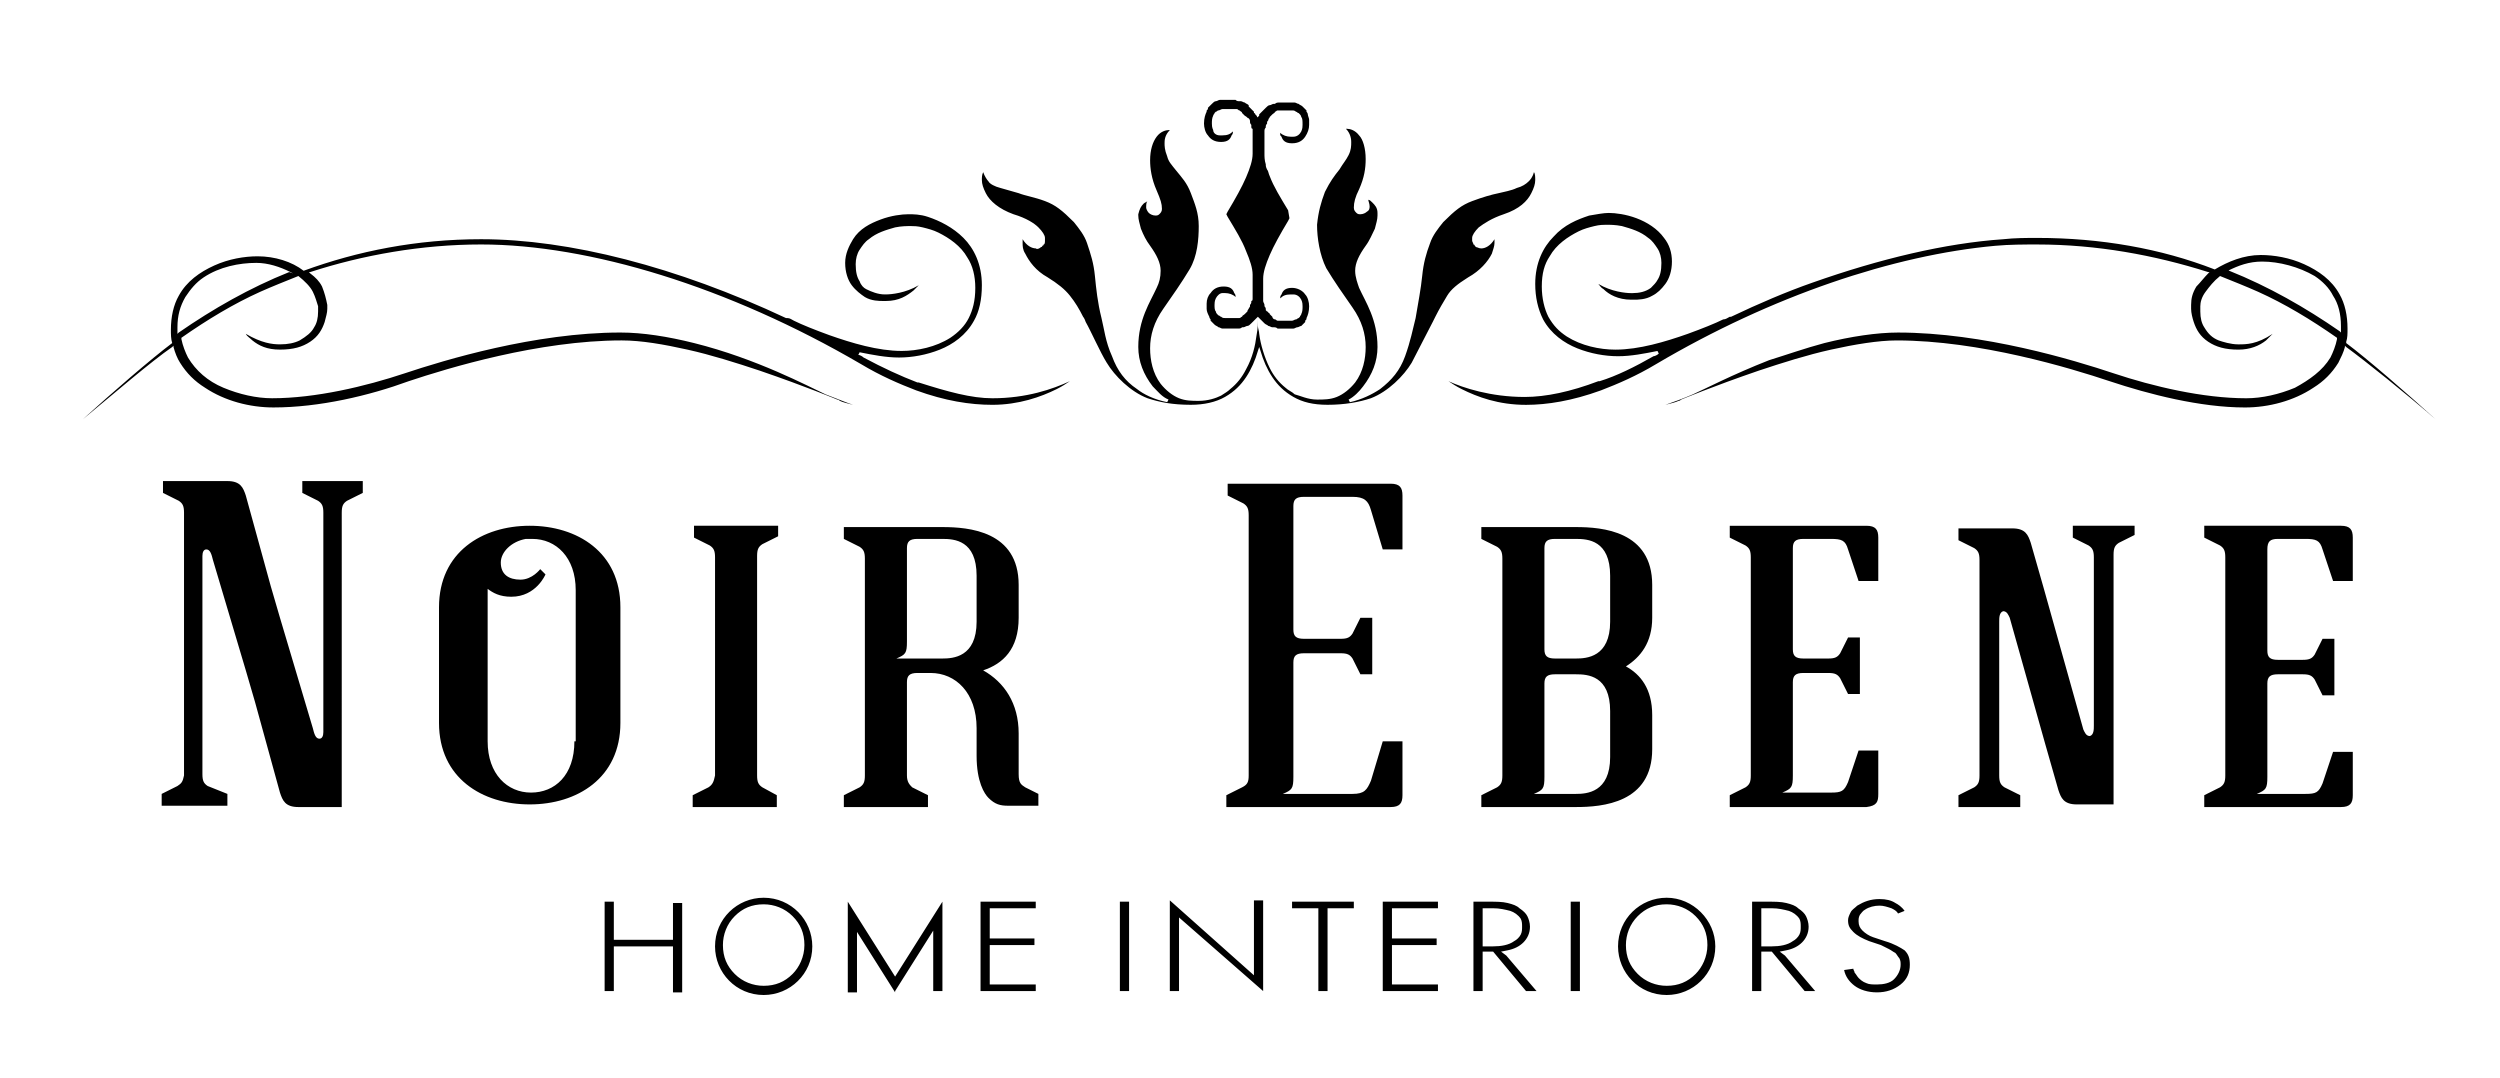 <?xml version="1.0" encoding="utf-8"?>
<!-- Generator: Adobe Illustrator 20.0.0, SVG Export Plug-In . SVG Version: 6.00 Build 0)  -->
<svg version="1.1" id="Layer_1" xmlns="http://www.w3.org/2000/svg" xmlns:xlink="http://www.w3.org/1999/xlink" x="0px" y="0px"
	 viewBox="0 0 190.2 82" style="enable-background:new 0 0 190.2 82;" xml:space="preserve">
<g>
	<g>
		<path d="M75.5,30.3c-1.6,0-3.4-0.5-5.6-1.2l-0.1,0v0c-1.3-0.5-2.6-1.1-4.1-1.9c-0.1-0.1-0.3-0.2-0.4-0.2l0.1-0.2
			c1,0.2,2,0.4,3,0.4c1,0,2.1-0.2,3.1-0.6c1-0.4,2-1.1,2.6-2.2c0.4-0.7,0.6-1.6,0.6-2.7v0c0-1.6-0.6-2.8-1.4-3.6
			c-0.8-0.8-1.8-1.3-2.7-1.6c-0.6-0.2-1.1-0.2-1.5-0.2c-0.5,0-1.3,0.1-2.1,0.4c-0.8,0.3-1.6,0.7-2.1,1.5c-0.3,0.5-0.6,1.1-0.6,1.8v0
			c0,0.7,0.2,1.3,0.5,1.7c0.3,0.4,0.7,0.7,1,0.9c0.5,0.3,1.1,0.3,1.4,0.3c0.1,0,0.2,0,0.2,0h0c1,0,1.6-0.4,2.1-0.8
			c0.2-0.2,0.3-0.3,0.4-0.4l0,0c0,0,0,0,0,0c-1,0.6-2.1,0.7-2.5,0.7l-0.1,0c-0.5,0-1-0.2-1.4-0.4c-0.2-0.1-0.4-0.3-0.5-0.6
			c-0.2-0.3-0.3-0.7-0.3-1.3c0-0.4,0.1-0.8,0.3-1.1c0.2-0.3,0.4-0.6,0.7-0.8c0.6-0.5,1.3-0.7,2-0.9c0.5-0.1,0.9-0.1,1.2-0.1h0
			c0.2,0,0.5,0,0.9,0.1c0.4,0.1,0.8,0.2,1.2,0.4c0.8,0.4,1.7,1,2.2,1.9c0.4,0.6,0.6,1.4,0.6,2.3c0,1-0.2,1.7-0.5,2.3
			c-0.3,0.6-0.8,1.1-1.4,1.5c-1.1,0.7-2.5,1-3.7,1h0h0h0h0c-1.8,0-3.8-0.6-5.5-1.2c-1.1-0.4-2.1-0.8-2.7-1.1h0
			c-0.2-0.1-0.3-0.2-0.5-0.2l-0.1,0c-8.3-3.9-16.5-6-23.2-6h0c-4.9,0-9.4,0.9-13.5,2.4l0,0l0,0c-0.9-0.7-2.2-1.1-3.5-1.1
			c-1,0-2.2,0.2-3.3,0.7c-1.1,0.5-2.1,1.2-2.7,2.3c-0.4,0.7-0.6,1.6-0.6,2.6v0c0,0.3,0,0.7,0.1,1l0,0l0,0c-1.6,1.2-4.6,3.8-6.8,5.8
			c0,0,0,0,0,0l0,0c2.3-1.9,5.2-4.4,6.8-5.5l0.1-0.1l0,0.1c0.1,0.4,0.3,0.9,0.5,1.2c0.5,0.8,1.1,1.4,1.9,1.9c1.5,1,3.4,1.5,5.2,1.5
			c3.5,0,7.3-0.9,10.3-2c3-1,9.9-3.1,16.2-3.1h0h0c1.5,0,3.2,0.3,5,0.7c1.8,0.4,3.7,1,5.5,1.6c3.5,1.2,5.9,2.2,5.9,2.2
			c0,0,0.1,0,0.2,0.1c0.2,0.1,0.6,0.2,1,0.3c0,0,0,0,0,0c0,0,0,0,0,0c-0.6-0.2-1.3-0.5-2.1-0.8c-1.3-0.6-5.2-2.7-10-3.9
			c-2-0.5-3.9-0.8-5.6-0.8c-6.5,0-13.4,2.1-16.4,3.1c-3,1-6.8,1.9-10.1,1.9h0h0h0c-1.2,0-2.5-0.3-3.7-0.8c-1.2-0.5-2.1-1.3-2.7-2.3
			c-0.2-0.4-0.4-0.9-0.5-1.4l0-0.1l0,0c2-1.4,4-2.6,6-3.5c0.9-0.4,1.9-0.8,2.9-1.2l0,0l0,0c0.5,0.4,0.9,0.8,1.1,1.2
			c0.2,0.4,0.3,0.8,0.4,1.1c0,0.2,0,0.3,0,0.4c0,0.5-0.1,0.9-0.3,1.2c-0.2,0.4-0.6,0.7-1.1,1c-0.4,0.2-0.9,0.3-1.5,0.3
			c-0.6,0-1.4-0.1-2.6-0.8h0h0c0.1,0.2,0.3,0.3,0.5,0.5c0.5,0.4,1.1,0.7,2.1,0.7c1,0,1.7-0.2,2.3-0.6c0.6-0.4,0.9-0.9,1.1-1.5
			c0.1-0.4,0.2-0.7,0.2-1c0-0.1,0-0.2,0-0.3c-0.1-0.5-0.2-0.9-0.4-1.4c-0.2-0.4-0.5-0.7-0.9-1l-0.1-0.1l0.1,0c4-1.3,8.5-2.1,13-2.1
			h0c8.2,0,18.8,3.2,28.9,9.1c1.5,0.9,2.9,1.5,4.2,2l0,0c2.2,0.8,4.1,1.1,5.8,1.1c2,0,3.7-0.6,4.9-1.2c0.4-0.2,0.7-0.4,1-0.6
			c0,0,0,0,0,0c0,0,0,0,0,0C80.1,29.6,78.1,30.3,75.5,30.3 M22,20.7c-3,1.2-5.8,2.8-8.4,4.6l-0.1,0.1l0-0.1c0-0.1,0-0.3,0-0.4
			c0-0.9,0.2-1.6,0.6-2.3c0.4-0.6,0.8-1.1,1.4-1.5c1.2-0.8,2.7-1.1,4-1.1h0h0h0c0.9,0,1.8,0.3,2.6,0.7l0.2,0.1L22,20.7z M121.8,29.7
			L121.8,29.7c1.3-0.5,2.7-1.1,4.2-2c8.8-5.2,18.1-8.3,25.8-9c1.1-0.1,2.2-0.1,3.2-0.1h0c4.5,0,8.9,0.8,13,2.1l0.1,0l-0.1,0.1
			c-0.3,0.3-0.6,0.7-0.9,1c-0.3,0.5-0.4,0.9-0.4,1.4c0,0.1,0,0.2,0,0.3c0,0.3,0.1,0.7,0.2,1c0.2,0.6,0.5,1.1,1.1,1.5
			c0.6,0.4,1.3,0.6,2.3,0.6c0.9,0,1.6-0.3,2.1-0.7c0.2-0.2,0.4-0.4,0.5-0.5c-1.2,0.8-2,0.8-2.6,0.8c-0.6,0-1.2-0.2-1.5-0.3
			c-0.5-0.2-0.8-0.5-1.1-1c-0.2-0.3-0.3-0.7-0.3-1.2c0-0.1,0-0.3,0-0.4c0-0.3,0.1-0.7,0.4-1.1c0.3-0.4,0.6-0.8,1.1-1.2l0,0l0,0
			c1,0.4,2,0.8,2.9,1.2c2,0.9,4,2.1,6,3.5l0,0l0,0.1c-0.1,0.5-0.3,1-0.5,1.4c-0.6,1-1.6,1.7-2.7,2.3c-1.2,0.5-2.5,0.8-3.7,0.8l0,0h0
			l0,0c-3.3,0-7.1-0.9-10.1-1.9c-3-1-9.9-3.1-16.4-3.1c-1.6,0-3.6,0.3-5.6,0.8c-1.5,0.4-2.9,0.9-4.2,1.3c-2.8,1.1-4.9,2.2-5.8,2.6
			c-0.7,0.3-1.5,0.6-2.1,0.8c0.4-0.1,0.8-0.2,1-0.3c0.1,0,0.2-0.1,0.2-0.1c0,0,2.4-1,5.9-2.2c1.8-0.6,3.7-1.2,5.5-1.6
			c1.8-0.4,3.6-0.7,5-0.7h0l0,0c6.3,0,13.2,2.1,16.2,3.1c3,1,6.9,2,10.3,2c1.8,0,3.7-0.5,5.2-1.5c0.8-0.5,1.4-1.1,1.9-1.9
			c0.2-0.4,0.4-0.8,0.5-1.2l0-0.1l0.1,0.1c1.5,1.1,4.5,3.5,6.8,5.5c-2.2-2-5.2-4.6-6.8-5.8l0,0l0-0.1c0.1-0.3,0.1-0.6,0.1-1v0
			c0-1-0.2-1.9-0.6-2.6c-0.6-1.1-1.6-1.8-2.7-2.3c-1.1-0.5-2.3-0.7-3.3-0.7c-1.3,0-2.5,0.5-3.5,1.1l0,0l0,0
			c-4.1-1.6-8.7-2.4-13.5-2.4h0c-0.8,0-1.7,0-2.6,0.1c-4.4,0.3-9.4,1.5-14.5,3.3c-2,0.7-4.1,1.6-6.2,2.6l-0.1,0h0
			c-0.2,0.1-0.3,0.2-0.5,0.2l0,0c-0.6,0.3-1.6,0.7-2.7,1.1c-1.7,0.6-3.7,1.2-5.5,1.2h0h0h0c-1.2,0-2.6-0.3-3.7-1
			c-0.6-0.4-1-0.8-1.4-1.5c-0.3-0.6-0.5-1.4-0.5-2.3c0-1,0.2-1.7,0.6-2.3c0.5-0.9,1.4-1.5,2.2-1.9c0.4-0.2,0.8-0.3,1.2-0.4
			c0.4-0.1,0.7-0.1,0.9-0.1h0c0.3,0,0.7,0,1.2,0.1c0.7,0.2,1.4,0.4,2,0.9c0.3,0.2,0.5,0.5,0.7,0.8c0.2,0.3,0.3,0.7,0.3,1.1
			c0,0.6-0.1,1-0.3,1.3c-0.1,0.2-0.3,0.4-0.5,0.6c-0.4,0.3-0.9,0.4-1.4,0.4l-0.1,0c-0.4,0-1.5-0.1-2.5-0.7c0.1,0.1,0.2,0.3,0.4,0.4
			c0.4,0.4,1.1,0.8,2.1,0.8l0,0c0,0,0.1,0,0.2,0c0.3,0,0.9,0,1.4-0.3c0.4-0.2,0.7-0.5,1-0.9c0.3-0.4,0.5-1,0.5-1.7v0
			c0-0.7-0.2-1.3-0.6-1.8c-0.5-0.7-1.3-1.2-2.1-1.5c-0.8-0.3-1.6-0.4-2.1-0.4c-0.4,0-0.9,0.1-1.5,0.2c-0.9,0.3-1.9,0.7-2.7,1.6
			c-0.8,0.8-1.4,2-1.4,3.6v0c0,1,0.2,1.9,0.6,2.7c0.6,1.1,1.6,1.8,2.6,2.2c1,0.4,2.1,0.6,3.1,0.6c1,0,2-0.2,3-0.4l0.1,0.2
			c-0.1,0.1-0.3,0.2-0.4,0.2c-1.4,0.8-2.8,1.5-4.1,1.9v0l-0.1,0c-2.1,0.8-4,1.2-5.6,1.2c-2.6,0-4.7-0.7-5.8-1.2
			c0.3,0.2,0.6,0.4,1,0.6c1.2,0.6,2.8,1.2,4.9,1.2C117.7,30.8,119.6,30.5,121.8,29.7 M169.5,20.6c0.8-0.4,1.6-0.7,2.6-0.7h0h0h0
			c1.3,0,2.8,0.4,4,1.1c0.6,0.4,1.1,0.9,1.4,1.5c0.4,0.6,0.6,1.4,0.6,2.3c0,0.1,0,0.3,0,0.4l0,0.1l-0.1-0.1
			c-2.6-1.8-5.4-3.4-8.4-4.6l-0.2-0.1L169.5,20.6z"/>
		<path d="M111.7,21.1c0.9-0.5,1.5-1.2,1.8-1.8c0.1-0.3,0.2-0.6,0.2-0.8c0-0.1,0-0.2,0-0.3c-0.3,0.5-0.7,0.7-1,0.7
			c-0.2,0-0.3-0.1-0.4-0.1c0,0,0,0-0.1-0.1c0,0,0-0.1-0.1-0.1c0-0.1-0.1-0.2-0.1-0.3c0-0.1,0-0.1,0-0.2c0-0.2,0.2-0.5,0.5-0.8
			c0.4-0.3,1-0.7,1.9-1c1.2-0.4,1.8-1,2.1-1.6c0.2-0.4,0.3-0.7,0.3-1c0-0.2,0-0.5-0.1-0.6c-0.1,0.4-0.3,0.6-0.4,0.7
			c-0.2,0.2-0.5,0.4-0.9,0.5c-0.4,0.2-1,0.3-1.4,0.4c-0.5,0.1-1.2,0.3-2,0.6c-0.8,0.3-1.3,0.7-2.2,1.6c-0.4,0.5-0.8,1-1,1.6
			c-0.3,0.8-0.5,1.5-0.6,2.5c-0.1,1-0.3,2-0.5,3.2c-0.2,0.8-0.4,1.8-0.8,2.9c-0.4,1.1-1,1.8-1.9,2.5c-0.6,0.4-1.4,0.8-2.3,1
			l-0.1-0.2c0.4-0.2,0.8-0.6,1.1-1c0.7-0.9,1.1-1.9,1.1-3c0-2.1-0.9-3.4-1.4-4.5l0,0v0c-0.1-0.3-0.3-0.8-0.3-1.3v0
			c0-0.6,0.3-1.2,0.8-1.9c0.3-0.4,0.5-0.9,0.7-1.3c0.1-0.4,0.2-0.7,0.2-1c0,0,0-0.1,0-0.2c0-0.4-0.2-0.6-0.4-0.8
			c-0.1-0.1-0.2-0.2-0.3-0.2c0,0,0,0,0,0c0,0.1,0.1,0.3,0.1,0.5l0,0c0,0.1,0,0.3-0.2,0.4c-0.1,0.1-0.3,0.2-0.5,0.2
			c-0.1,0-0.2,0-0.3-0.1c-0.1-0.1-0.2-0.2-0.2-0.4c0-0.4,0.1-0.8,0.4-1.4c0.4-0.9,0.5-1.6,0.5-2.3v0c0-0.8-0.2-1.5-0.5-1.8
			c-0.3-0.4-0.7-0.5-0.9-0.5c0,0-0.1,0-0.1,0c0.4,0.4,0.4,0.9,0.4,1v0c0,0.3,0,0.6-0.2,1c-0.2,0.4-0.4,0.6-0.7,1.1
			c-0.4,0.5-0.7,0.9-1.1,1.7c-0.3,0.8-0.5,1.5-0.6,2.5c0,1,0.2,2.3,0.7,3.3c0.6,1,1.3,2,2,3c0.7,1,1,2,1,3c0,0.9-0.2,1.9-0.8,2.7
			c-0.4,0.5-0.9,0.9-1.4,1.1c-0.5,0.2-1,0.2-1.5,0.2h0c-0.7,0-1.3-0.3-1.7-0.4l0,0l0,0c-0.2-0.2-0.5-0.3-0.7-0.5
			c-0.5-0.4-0.9-0.9-1.2-1.5c-0.4-0.8-0.7-1.8-0.8-2.6c0-0.2-0.1-0.4-0.1-0.6c0-0.2,0-0.4,0-0.5l0-0.2v0l0.2,0.2
			c0,0,0.1,0.1,0.1,0.1c0,0,0.1,0.1,0.1,0.1l0,0l0.1,0.1l0,0l0,0l0,0c0.1,0.1,0.2,0.1,0.3,0.2l0,0l0,0c0.1,0,0.2,0.1,0.3,0.1
			c0,0,0.1,0,0.1,0c0.1,0,0.2,0,0.3,0.1c0,0,0.1,0,0.1,0c0.1,0,0.3,0,0.4,0c0.1,0,0.2,0,0.3,0l0.1,0c0.1,0,0.1,0,0.2,0
			c0,0,0.1,0,0.1,0c0.1,0,0.2-0.1,0.3-0.1c0,0,0,0,0,0c0.1,0,0.2-0.1,0.3-0.1c0,0,0,0,0,0l0,0l0,0c0.1-0.1,0.2-0.2,0.3-0.3l0-0.1
			c0.1-0.1,0.1-0.1,0.1-0.2c0.1-0.2,0.2-0.5,0.2-0.9v0c0-0.3-0.1-0.7-0.3-0.9c-0.2-0.3-0.6-0.5-1-0.5c-0.5,0-0.7,0.2-0.8,0.5
			c-0.1,0.1-0.1,0.2-0.1,0.3c0.2-0.2,0.4-0.3,0.8-0.3c0.1,0,0.1,0,0.2,0c0.3,0,0.5,0.2,0.6,0.4c0.1,0.2,0.1,0.4,0.1,0.5
			c0,0.2,0,0.4-0.1,0.6c0,0.1-0.1,0.1-0.1,0.2l0,0v0l0,0c0,0-0.1,0.1-0.1,0.1l0,0l0,0c-0.1,0-0.1,0.1-0.2,0.1l0,0h0l0,0l0,0
			c-0.1,0-0.2,0.1-0.3,0.1l0,0c0,0,0,0,0,0l0,0l-0.1,0l0,0c-0.1,0-0.2,0-0.3,0h0h0c-0.1,0-0.2,0-0.3,0l0,0l-0.1,0
			c-0.1,0-0.1,0-0.2,0l-0.1,0h0c-0.1,0-0.1-0.1-0.2-0.1c-0.1,0-0.2-0.1-0.2-0.2c0,0-0.1-0.1-0.1-0.1c0,0-0.1-0.1-0.1-0.1
			c0,0,0-0.1-0.1-0.1c0,0,0-0.1-0.1-0.1c0,0,0,0,0,0c0,0-0.1-0.1-0.1-0.1c0,0,0-0.1,0-0.1c0-0.1-0.1-0.2-0.1-0.2l0-0.1v0
			c0-0.1-0.1-0.2-0.1-0.3v0l0-0.1c0-0.1,0-0.2,0-0.2c0,0,0-0.1,0-0.1l0-0.1c0,0,0-0.1,0-0.1c0,0,0,0,0-0.1l0-0.1c0,0,0-0.1,0-0.1v0
			v0v0c0-0.1,0-0.1,0-0.1v-0.7c0-0.5,0.2-1.1,0.5-1.8c0.3-0.7,0.8-1.6,1.4-2.6l0.1-0.2L98,16c-0.6-1-1.1-1.8-1.4-2.6
			c-0.1-0.2-0.1-0.4-0.2-0.5c0,0,0,0,0,0c-0.1-0.2-0.1-0.3-0.1-0.4c0,0,0,0,0,0c-0.1-0.3-0.1-0.6-0.1-0.8v-0.7c0,0,0-0.1,0-0.1v0
			c0,0,0-0.1,0-0.1l0-0.1c0,0,0,0,0-0.1c0,0,0-0.1,0-0.1l0-0.1c0,0,0-0.1,0-0.1c0-0.1,0-0.2,0-0.2l0-0.1v0c0-0.1,0-0.2,0.1-0.3v0
			l0-0.1c0-0.1,0.1-0.2,0.1-0.2c0,0,0-0.1,0-0.1c0-0.1,0.1-0.1,0.1-0.2c0-0.1,0.1-0.1,0.1-0.2c0,0,0.1-0.1,0.1-0.1
			c0,0,0.1-0.1,0.1-0.1c0.1-0.1,0.2-0.1,0.2-0.2c0.1,0,0.1-0.1,0.2-0.1l0.1,0c0.1,0,0.1,0,0.2,0l0.1,0l0,0c0.1,0,0.2,0,0.3,0h0h0
			c0.1,0,0.2,0,0.3,0l0.1,0c0.1,0,0.2,0,0.3,0.1l0,0l0,0v0c0.1,0,0.1,0.1,0.2,0.1l0,0l0,0c0,0,0.1,0.1,0.1,0.1l0,0l0,0v0l0,0
			c0,0,0.1,0.1,0.1,0.2c0.1,0.1,0.1,0.3,0.1,0.6c0,0.1,0,0.3-0.1,0.5c-0.1,0.2-0.3,0.4-0.6,0.4c-0.1,0-0.1,0-0.2,0
			c-0.3,0-0.6-0.1-0.8-0.3v0c0,0,0,0.1,0,0.1c0,0.1,0,0.1,0.1,0.2c0.1,0.3,0.3,0.5,0.8,0.5c0.5,0,0.8-0.2,1-0.5
			c0.2-0.3,0.3-0.6,0.3-0.9v0c0-0.1,0-0.1,0-0.2c0,0,0,0,0,0c0-0.1,0-0.1,0-0.2c0,0,0,0,0,0c0-0.1-0.1-0.3-0.1-0.4
			c0-0.1-0.1-0.2-0.1-0.2l0-0.1c-0.1-0.1-0.2-0.2-0.3-0.3l0,0l0,0c-0.1-0.1-0.2-0.1-0.3-0.2c-0.1,0-0.2-0.1-0.3-0.1c0,0-0.1,0-0.1,0
			c-0.1,0-0.1,0-0.2,0l-0.1,0c-0.1,0-0.2,0-0.3,0c-0.1,0-0.3,0-0.4,0c0,0-0.1,0-0.1,0c-0.1,0-0.2,0-0.3,0.1c0,0-0.1,0-0.1,0
			c-0.1,0-0.2,0.1-0.3,0.1l0,0c-0.1,0-0.2,0.1-0.3,0.2l0,0l0,0l0,0l-0.1,0.1l0,0c0,0-0.1,0.1-0.1,0.1c0,0-0.1,0.1-0.1,0.1l-0.1,0.1
			c0,0-0.1,0.1-0.1,0.1v0l0,0.1l0,0l0,0c0,0-0.1,0.1-0.1,0.1l-0.1,0.1l0,0l0,0L95.7,9l-0.1-0.2l0,0l0,0l0,0l0,0l-0.1-0.1
			c0,0,0-0.1-0.1-0.1l0,0v0l0,0l0-0.1l0,0c0,0-0.1-0.1-0.1-0.1l-0.1-0.1c0,0-0.1-0.1-0.1-0.1c0,0-0.1-0.1-0.1-0.1l0,0L95,8l0,0l0,0
			c-0.1-0.1-0.2-0.1-0.3-0.2l0,0l0,0c-0.1,0-0.2-0.1-0.3-0.1c0,0-0.1,0-0.1,0c-0.1,0-0.2,0-0.3-0.1c0,0-0.1,0-0.1,0
			c-0.1,0-0.3,0-0.4,0c-0.1,0-0.2,0-0.3,0l-0.1,0c-0.1,0-0.1,0-0.2,0c0,0-0.1,0-0.1,0c-0.1,0-0.2,0.1-0.3,0.1
			c-0.1,0-0.2,0.1-0.3,0.2l0,0l0,0l0,0C92.1,8,92,8.1,91.9,8.2l0,0.1c-0.1,0.1-0.1,0.1-0.1,0.2c-0.1,0.2-0.2,0.5-0.2,0.9v0
			c0,0.3,0.1,0.7,0.3,0.9c0.2,0.3,0.5,0.5,1,0.5c0.5,0,0.7-0.2,0.8-0.5c0.1-0.1,0.1-0.2,0.1-0.3c-0.2,0.2-0.4,0.3-0.8,0.3
			c-0.1,0-0.1,0-0.2,0c-0.3,0-0.5-0.2-0.5-0.4c-0.1-0.2-0.1-0.4-0.1-0.5c0-0.2,0-0.4,0.1-0.6c0-0.1,0.1-0.1,0.1-0.2l0,0l0,0v0l0,0
			c0,0,0.1-0.1,0.1-0.1l0,0l0,0c0.1,0,0.1-0.1,0.2-0.1v0l0,0l0,0h0c0.1,0,0.2-0.1,0.3-0.1l0,0l0.1,0l0,0c0.1,0,0.2,0,0.3,0h0
			c0.1,0,0.2,0,0.3,0l0,0l0.1,0c0.1,0,0.1,0,0.2,0l0.1,0h0c0.1,0,0.1,0.1,0.2,0.1c0.1,0.1,0.2,0.1,0.2,0.2c0,0,0.1,0.1,0.1,0.1
			c0,0,0.1,0.1,0.1,0.1C94.9,8.9,94.9,9,95,9c0,0,0.1,0.1,0.1,0.2c0,0,0,0.1,0,0.1c0,0.1,0.1,0.2,0.1,0.2l0,0.1v0
			c0,0.1,0,0.2,0.1,0.2c0,0,0,0,0,0.1l0,0.1c0,0,0,0,0,0c0,0.1,0,0.2,0,0.2c0,0,0,0,0,0.1c0,0,0,0,0,0.1l0,0l0,0.1c0,0,0,0.1,0,0.1
			l0,0l0,0.1c0,0,0,0,0,0.1c0,0,0,0,0,0.1v0l0,0v0.1v0v0.7c0,0.5-0.2,1.1-0.5,1.8c-0.3,0.7-0.8,1.6-1.4,2.6l-0.1,0.2l0.1,0.2
			c0.6,1,1.1,1.8,1.4,2.6c0.3,0.7,0.5,1.3,0.5,1.8v0.7v0v0.1l0,0v0c0,0,0,0,0,0.1v0.1l0,0.1l0,0c0,0,0,0.1,0,0.1l0,0.1l0,0l0,0
			c0,0,0,0.1,0,0.1c0,0.1,0,0.2,0,0.2v0l0,0.1c0,0,0,0,0,0.1c0,0.1,0,0.2-0.1,0.2v0v0l0,0.1c0,0.1-0.1,0.2-0.1,0.2c0,0,0,0.1,0,0.1
			c0,0.1-0.1,0.1-0.1,0.2c0,0-0.1,0.1-0.1,0.2c0,0-0.1,0.1-0.1,0.1c0,0-0.1,0.1-0.1,0.1c-0.1,0.1-0.2,0.1-0.2,0.2
			c-0.1,0-0.1,0.1-0.2,0.1h0h0l-0.1,0c-0.1,0-0.1,0-0.2,0l-0.1,0h0c-0.1,0-0.2,0-0.3,0h0c-0.1,0-0.2,0-0.3,0h0l-0.1,0
			c-0.1,0-0.2,0-0.3-0.1l0,0l0,0l0,0c-0.1,0-0.1-0.1-0.2-0.1l0,0l0,0l0,0c0,0-0.1-0.1-0.1-0.1l0,0l0,0l0,0l0,0c0,0-0.1-0.1-0.1-0.2
			c0,0,0,0,0,0c-0.1-0.1-0.1-0.3-0.1-0.5c0-0.1,0-0.3,0.1-0.5c0.1-0.2,0.3-0.4,0.5-0.4c0.1,0,0.1,0,0.2,0c0.3,0,0.6,0.1,0.8,0.3v0
			c0-0.1,0-0.2-0.1-0.3c-0.1-0.3-0.3-0.5-0.8-0.5c-0.5,0-0.8,0.2-1,0.5c-0.2,0.2-0.3,0.5-0.3,0.8c0,0.1,0,0.1,0,0.2v0
			c0,0.1,0,0.2,0,0.2v0c0,0.2,0.1,0.4,0.2,0.6c0,0.1,0.1,0.2,0.1,0.2l0,0.1c0.1,0.1,0.2,0.2,0.3,0.3l0,0l0,0l0,0
			c0.1,0.1,0.2,0.1,0.3,0.2c0.1,0,0.2,0.1,0.3,0.1c0,0,0.1,0,0.1,0c0.1,0,0.1,0,0.2,0l0.1,0c0.1,0,0.2,0,0.3,0c0.1,0,0.3,0,0.4,0
			c0,0,0.1,0,0.1,0c0.1,0,0.2,0,0.3-0.1c0,0,0.1,0,0.1,0c0.1,0,0.2-0.1,0.3-0.1l0,0c0.1,0,0.2-0.1,0.3-0.2l0,0l0,0l0.1-0.1l0,0
			c0,0,0.1-0.1,0.1-0.1c0,0,0.1-0.1,0.1-0.1l0.2-0.2l0,0.2c0,0.3,0,0.7-0.1,1.2c-0.1,0.8-0.3,1.7-0.8,2.6c0,0,0,0,0,0
			c-0.3,0.6-0.7,1.1-1.2,1.5c-0.2,0.2-0.4,0.3-0.7,0.5l0,0l0,0c-0.4,0.2-1,0.4-1.7,0.4h0c-0.5,0-1,0-1.5-0.2c-0.5-0.2-1-0.6-1.4-1.1
			c-0.6-0.8-0.8-1.8-0.8-2.7c0-1,0.3-2,1-3c0.7-1,1.4-2,2-3c0.6-1,0.7-2.3,0.7-3.3c0-1-0.3-1.7-0.6-2.5c-0.3-0.8-0.7-1.2-1.1-1.7
			c-0.4-0.5-0.6-0.7-0.7-1.1c-0.2-0.5-0.2-0.8-0.2-1v0c0-0.2,0-0.6,0.4-1c0,0-0.1,0-0.1,0c-0.2,0-0.6,0.1-0.9,0.5
			c-0.3,0.4-0.5,1-0.5,1.8v0c0,0.6,0.1,1.4,0.5,2.3c0.3,0.7,0.4,1,0.4,1.4c0,0.2-0.1,0.3-0.2,0.4c-0.1,0.1-0.2,0.1-0.3,0.1
			c-0.2,0-0.4-0.1-0.5-0.2c-0.1-0.1-0.2-0.3-0.2-0.4l0,0c0-0.2,0-0.4,0.1-0.5c0,0,0,0,0,0c-0.1,0.1-0.2,0.1-0.3,0.2
			c-0.2,0.2-0.3,0.4-0.4,0.8c0,0.1,0,0.1,0,0.1c0,0.3,0.1,0.6,0.2,1c0.2,0.5,0.4,0.9,0.7,1.3c0.5,0.7,0.8,1.3,0.8,1.9v0
			c0,0.5-0.1,0.9-0.3,1.3v0l0,0c-0.5,1.1-1.4,2.4-1.4,4.5c0,1.1,0.4,2.1,1.1,3c0.4,0.4,0.7,0.8,1.2,1l-0.1,0.2c-1-0.2-1.8-0.6-2.3-1
			c-0.9-0.6-1.5-1.4-1.9-2.5c-0.5-1.1-0.6-2.1-0.8-2.9c-0.3-1.2-0.4-2.2-0.5-3.2c-0.1-1-0.3-1.6-0.6-2.5c-0.2-0.6-0.6-1.1-1-1.6
			c-0.9-0.9-1.4-1.3-2.2-1.6c-0.8-0.3-1.5-0.4-2-0.6c-0.4-0.1-1-0.3-1.4-0.4c-0.4-0.1-0.8-0.3-0.9-0.5c-0.1-0.1-0.3-0.4-0.4-0.7
			c-0.1,0.2-0.1,0.4-0.1,0.6c0,0.3,0.1,0.6,0.3,1c0.3,0.6,1,1.2,2.1,1.6c1,0.3,1.6,0.7,1.9,1s0.5,0.6,0.5,0.8c0,0.1,0,0.1,0,0.2
			c0,0.1,0,0.3-0.1,0.3c0,0,0,0.1-0.1,0.1c0,0,0,0.1-0.1,0.1c-0.1,0.1-0.3,0.2-0.4,0.1c-0.3,0-0.7-0.2-1-0.7c0,0.1,0,0.2,0,0.3
			c0,0.2,0,0.5,0.2,0.8c0.3,0.6,0.8,1.3,1.7,1.8c0.8,0.5,1.3,0.9,1.7,1.4c0.4,0.5,0.7,1,1,1.6c0,0,0.1,0.1,0.2,0.4
			c0.4,0.7,1.1,2.3,1.6,3.1c0.6,1,1.8,2.2,3.1,2.7c0.9,0.3,1.9,0.5,3.3,0.5v0l0,0c1,0,1.9-0.2,2.6-0.6c0.7-0.4,1.2-0.9,1.6-1.5
			c0.4-0.6,0.7-1.3,0.9-2l0.1-0.3l0.1,0.3c0.2,0.7,0.5,1.4,0.9,2c0.4,0.6,0.9,1.1,1.6,1.5v0c0.7,0.4,1.5,0.6,2.6,0.6h0
			c1.3,0,2.4-0.2,3.3-0.5c1.3-0.5,2.5-1.7,3.1-2.7c0.4-0.8,1.2-2.3,1.6-3.1c0.1-0.2,0.2-0.4,0.2-0.4c0.3-0.6,0.6-1.1,0.9-1.6
			C110.4,22,110.9,21.6,111.7,21.1 M91,16.9C91,16.9,91,16.8,91,16.9 M100.5,16.9C100.5,16.8,100.5,16.9,100.5,16.9"/>
		<path d="M53.9,59.9l-1.2,0.6v0.9h6.4v-0.9L58,59.9c-0.3-0.2-0.4-0.4-0.4-0.9V42.3c0-0.5,0.1-0.7,0.4-0.9l1.2-0.6V40h-6.4v0.9
			l1.2,0.6c0.3,0.2,0.4,0.4,0.4,0.9V59C54.3,59.5,54.2,59.7,53.9,59.9 M153.7,60.5l-1.2-0.6c-0.3-0.2-0.4-0.4-0.4-0.9V47.3
			c0-0.3,0-0.7,0.3-0.8c0.3,0,0.4,0.3,0.5,0.5l2.7,9.6l1,3.5c0.2,0.6,0.4,1.1,1.4,1.1h2.8v-19c0-0.5,0.1-0.7,0.4-0.9l1.2-0.6V40
			h-4.7v0.9l1.2,0.6c0.3,0.2,0.4,0.4,0.4,0.9v12.8c0,0.3,0,0.7-0.3,0.8c-0.3,0-0.4-0.3-0.5-0.5v0l-3-10.7l-1-3.5
			c-0.2-0.6-0.4-1.1-1.4-1.1H149v0.9l1.2,0.6c0.3,0.2,0.4,0.4,0.4,0.9V59c0,0.5-0.1,0.7-0.4,0.9l-1.2,0.6v0.9h4.7V60.5z M77.5,58.9
			v-3.1c0-2.3-1.1-3.9-2.7-4.8c1.5-0.5,2.7-1.6,2.7-4v-2.5c0-4.1-3.8-4.4-5.8-4.4h-7.5v0.9l1.2,0.6c0.3,0.2,0.4,0.4,0.4,0.9V59
			c0,0.5-0.1,0.7-0.4,0.9l-1.2,0.6v0.9h6.4v-0.9l-1.2-0.6C69.2,59.7,69,59.5,69,59v-7.1c0-0.5,0.2-0.7,0.8-0.7h1
			c1.9,0,3.5,1.5,3.5,4.2v2.1c0,2,0.6,2.9,0.9,3.2c0.5,0.5,0.9,0.6,1.5,0.6h2.3v-0.9L78,59.9C77.7,59.7,77.5,59.6,77.5,58.9
			 M74.3,47.3c0,2.7-1.8,2.8-2.6,2.8h-3.5c0.7-0.3,0.8-0.4,0.8-1.3v-7.1c0-0.5,0.2-0.7,0.8-0.7h1.9c0.9,0,2.6,0.1,2.6,2.8V47.3z
			 M94.5,59.9l-1.2,0.6v0.9h12.5c0.7,0,0.9-0.3,0.9-0.9v-4.1h-1.5l-0.9,3c-0.3,0.7-0.5,1-1.4,1h-5.3c0.7-0.3,0.8-0.4,0.8-1.3v-8.7
			c0-0.5,0.2-0.7,0.8-0.7h2.8c0.5,0,0.7,0.1,0.9,0.4l0.6,1.2h0.9V47h-0.9l-0.6,1.2c-0.2,0.3-0.4,0.4-0.9,0.4h-2.8
			c-0.6,0-0.8-0.2-0.8-0.7v-9.4c0-0.5,0.2-0.7,0.8-0.7h3.7c0.9,0,1.2,0.3,1.4,1l0.9,3h1.5v-4.1c0-0.6-0.2-0.9-0.9-0.9H93.4v0.9
			l1.2,0.6c0.3,0.2,0.4,0.4,0.4,0.9V59C95,59.5,94.9,59.7,94.5,59.9 M47.2,46.2c0-4.2-3.3-6.2-6.9-6.2c-3.6,0-6.9,2-6.9,6.2v8.8
			c0,4.2,3.3,6.2,6.9,6.2c3.6,0,6.9-2,6.9-6.2V46.2z M43.7,56.4c0,2.6-1.5,3.9-3.3,3.9c-1.8,0-3.3-1.4-3.3-3.9V44.9c0,0,0,0,0-0.1
			c0.4,0.3,0.9,0.6,1.8,0.6c1.9,0,2.6-1.7,2.6-1.7l-0.4-0.4c0,0-0.6,0.8-1.5,0.8c-0.9,0-1.5-0.4-1.5-1.3c0-0.8,0.8-1.6,1.9-1.8
			c0,0,0,0,0,0c0.1,0,0.1,0,0.2,0c0.1,0,0.2,0,0.3,0c1.8,0,3.3,1.4,3.3,3.9V56.4z M142.9,60.4v-3.3h-1.5l-0.8,2.4
			c-0.3,0.7-0.5,0.8-1.3,0.8h-3.7c0.7-0.3,0.8-0.4,0.8-1.3v-7.1c0-0.5,0.2-0.7,0.8-0.7h1.9c0.5,0,0.7,0.1,0.9,0.4l0.6,1.2h0.9v-4.3
			h-0.9l-0.6,1.2c-0.2,0.3-0.4,0.4-0.9,0.4h-1.9c-0.6,0-0.8-0.2-0.8-0.7v-7.7c0-0.5,0.2-0.7,0.8-0.7h2.1c0.8,0,1.1,0.1,1.3,0.8
			l0.8,2.4h1.5v-3.3c0-0.6-0.2-0.9-0.9-0.9h-10.4v0.9l1.2,0.6c0.3,0.2,0.4,0.4,0.4,0.9V59c0,0.5-0.1,0.7-0.4,0.9l-1.2,0.6v0.9H142
			C142.8,61.3,142.9,61,142.9,60.4 M13.5,59.8l-1.2,0.6v0.9h5v-0.9l-1.5-0.6c-0.3-0.2-0.4-0.4-0.4-0.9V42.3c0-0.3,0.1-0.5,0.3-0.5
			c0.3,0,0.4,0.4,0.5,0.8l2.5,8.4l0.7,2.4h0l1.9,6.9c0.2,0.6,0.4,1.1,1.4,1.1h3.3V39c0-0.5,0.1-0.7,0.4-0.9l1.2-0.6v-0.9H23v0.9
			l1.2,0.6c0.3,0.2,0.4,0.4,0.4,0.9v16.7c0,0.3-0.1,0.5-0.3,0.5c-0.3,0-0.4-0.4-0.5-0.8L21.3,47l-0.7-2.4l-1.9-6.9
			c-0.2-0.6-0.4-1.1-1.4-1.1h-4.9v0.9l1.2,0.6c0.3,0.2,0.4,0.4,0.4,0.9v20C13.9,59.5,13.8,59.6,13.5,59.8 M173.3,41h2.1
			c0.8,0,1.1,0.1,1.3,0.8l0.8,2.4h1.5v-3.3c0-0.6-0.2-0.9-0.9-0.9h-10.4v0.9l1.2,0.6c0.3,0.2,0.4,0.4,0.4,0.9V59
			c0,0.5-0.1,0.7-0.4,0.9l-1.2,0.6v0.9h10.4c0.7,0,0.9-0.3,0.9-0.9v-3.3h-1.5l-0.8,2.4c-0.3,0.7-0.5,0.8-1.3,0.8h-3.7
			c0.7-0.3,0.8-0.4,0.8-1.3v-7.1c0-0.5,0.2-0.7,0.8-0.7h1.9c0.5,0,0.7,0.1,0.9,0.4l0.6,1.2h0.9v-4.3h-0.9l-0.6,1.2
			c-0.2,0.3-0.4,0.4-0.9,0.4h-1.9c-0.6,0-0.8-0.2-0.8-0.7v-7.7C172.5,41.2,172.7,41,173.3,41 M125.7,47v-2.5c0-4.1-3.8-4.4-5.8-4.4
			h-7.2v0.9l1.2,0.6c0.3,0.2,0.4,0.4,0.4,0.9V59c0,0.5-0.1,0.7-0.4,0.9l-1.2,0.6v0.9h7.2c2,0,5.8-0.3,5.8-4.4v-2.6
			c0-2-0.9-3.1-2-3.7C124.8,50,125.7,48.9,125.7,47 M122.5,57.6c0,2.7-1.8,2.8-2.6,2.8h-3.2c0.7-0.3,0.8-0.4,0.8-1.3v-7.1
			c0-0.5,0.2-0.7,0.8-0.7h1.6c0.9,0,2.6,0.1,2.6,2.8V57.6z M122.5,47.3c0,2.7-1.8,2.8-2.6,2.8h-1.6c-0.6,0-0.8-0.2-0.8-0.7v-7.7
			c0-0.5,0.2-0.7,0.8-0.7h1.6c0.9,0,2.6,0.1,2.6,2.8V47.3z"/>
		<path d="M51.2,71.5h-4.5v-2.9h-0.7v6.8h0.7V72h4.5v3.5h0.7v-6.8h-0.7V71.5z M58.1,68.3c-2,0-3.7,1.6-3.7,3.7c0,2,1.6,3.7,3.7,3.7
			c2,0,3.7-1.6,3.7-3.7C61.8,70,60.2,68.3,58.1,68.3 M60.3,74.1C59.7,74.7,59,75,58.1,75c-0.8,0-1.6-0.3-2.2-0.9
			c-0.6-0.6-0.9-1.3-0.9-2.2c0-0.8,0.3-1.6,0.9-2.2c0.6-0.6,1.3-0.9,2.2-0.9c0.8,0,1.6,0.3,2.2,0.9c0.6,0.6,0.9,1.3,0.9,2.2
			C61.2,72.8,60.8,73.6,60.3,74.1 M64.5,75.5h0.7v-4.6l2.9,4.6v-1.2l-3.6-5.7V75.5z M68.1,75.4l2.9-4.6v4.6h0.7v-6.8l-3.6,5.7V75.4z
			 M114.2,72.4l0.5-0.1c0.5-0.1,0.9-0.3,1.2-0.6c0.3-0.3,0.5-0.7,0.5-1.2c0-0.3-0.1-0.6-0.2-0.8c-0.1-0.2-0.3-0.4-0.6-0.6
			c-0.2-0.2-0.5-0.3-0.9-0.4c-0.4-0.1-0.9-0.1-1.4-0.1h-1.2v6.8h0.7v-3h0.8l2.5,3h0.8l-2.3-2.7L114.2,72.4z M112.8,72v-2.9h0.8
			c0.5,0,0.9,0.1,1.3,0.2c0.3,0.1,0.6,0.3,0.8,0.6c0.1,0.2,0.1,0.4,0.1,0.6c0,0.2,0,0.4-0.1,0.6c-0.1,0.2-0.3,0.4-0.5,0.5
			c-0.4,0.3-1,0.4-1.6,0.4H112.8z M119.5,75.4h0.7v-6.8h-0.7V75.4z M126.8,68.3c-2,0-3.7,1.6-3.7,3.7c0,2,1.6,3.7,3.7,3.7
			c2,0,3.7-1.6,3.7-3.7C130.5,70,128.8,68.3,126.8,68.3 M129,74.1c-0.6,0.6-1.3,0.9-2.2,0.9c-0.8,0-1.6-0.3-2.2-0.9
			c-0.6-0.6-0.9-1.3-0.9-2.2c0-0.8,0.3-1.6,0.9-2.2c0.6-0.6,1.3-0.9,2.2-0.9c0.8,0,1.6,0.3,2.2,0.9c0.6,0.6,0.9,1.3,0.9,2.2
			C129.9,72.8,129.5,73.6,129,74.1 M135.4,72.4l0.5-0.1c0.5-0.1,0.9-0.3,1.2-0.6c0.3-0.3,0.5-0.7,0.5-1.2c0-0.3-0.1-0.6-0.2-0.8
			c-0.1-0.2-0.3-0.4-0.6-0.6c-0.2-0.2-0.5-0.3-0.9-0.4c-0.4-0.1-0.9-0.1-1.4-0.1h-1.2v6.8h0.7v-3h0.8l2.5,3h0.8l-2.3-2.7L135.4,72.4
			z M134,72v-2.9h0.8c0.5,0,0.9,0.1,1.3,0.2c0.3,0.1,0.6,0.3,0.8,0.6c0.1,0.2,0.1,0.4,0.1,0.6c0,0.2,0,0.4-0.1,0.6
			c-0.1,0.2-0.3,0.4-0.5,0.5c-0.4,0.3-1,0.4-1.6,0.4H134z M143.4,71.6l-0.9-0.3c-0.3-0.1-0.6-0.3-0.8-0.5c-0.2-0.2-0.3-0.4-0.3-0.7
			c0-0.2,0-0.3,0.1-0.5c0.1-0.1,0.2-0.3,0.4-0.4c0.3-0.2,0.7-0.3,1.1-0.3c0.3,0,0.6,0.1,0.9,0.2c0,0,0,0,0,0l0,0l0,0
			c0.2,0.1,0.4,0.2,0.5,0.4l0.5-0.2c-0.2-0.3-0.5-0.5-0.7-0.6c-0.3-0.2-0.7-0.3-1.2-0.3c-0.7,0-1.2,0.2-1.7,0.5
			c-0.2,0.2-0.4,0.3-0.5,0.5c-0.1,0.2-0.2,0.4-0.2,0.6c0,0.4,0.1,0.6,0.4,0.9s0.7,0.5,1.2,0.7l0.9,0.3c0.2,0.1,0.4,0.2,0.6,0.3
			c0.2,0.1,0.3,0.2,0.5,0.3c0.1,0.1,0.2,0.3,0.3,0.4c0.1,0.2,0.1,0.3,0.1,0.5c0,0.4-0.2,0.8-0.5,1.1c-0.3,0.3-0.8,0.4-1.3,0.4
			c-0.3,0-0.6,0-0.8-0.1c-0.3-0.1-0.5-0.3-0.6-0.4c-0.1-0.1-0.2-0.3-0.3-0.4c0-0.1-0.1-0.2-0.1-0.3l-0.7,0.1
			c0.1,0.5,0.4,0.9,0.8,1.2c0.4,0.3,1,0.5,1.7,0.5c0.7,0,1.3-0.2,1.8-0.6c0.5-0.4,0.7-0.9,0.7-1.5c0-0.5-0.1-0.8-0.4-1.1
			C144.6,72.1,144.1,71.8,143.4,71.6 M98.3,69.1h2v6.3h0.7v-6.3h2v-0.5h-4.7V69.1z M95.4,74.2L89,68.5v6.9h0.7v-5.6l6.4,5.6v-6.9
			h-0.7V74.2z M85.2,75.4h0.7v-6.8h-0.7V75.4z M74.6,75.4h4.2v-0.5h-3.5v-3h3.4v-0.5h-3.4v-2.3h3.5v-0.5h-4.2V75.4z M105.2,75.4h4.2
			v-0.5h-3.5v-3h3.4v-0.5h-3.4v-2.3h3.5v-0.5h-4.2V75.4z"/>
	</g>
</g>
</svg>
